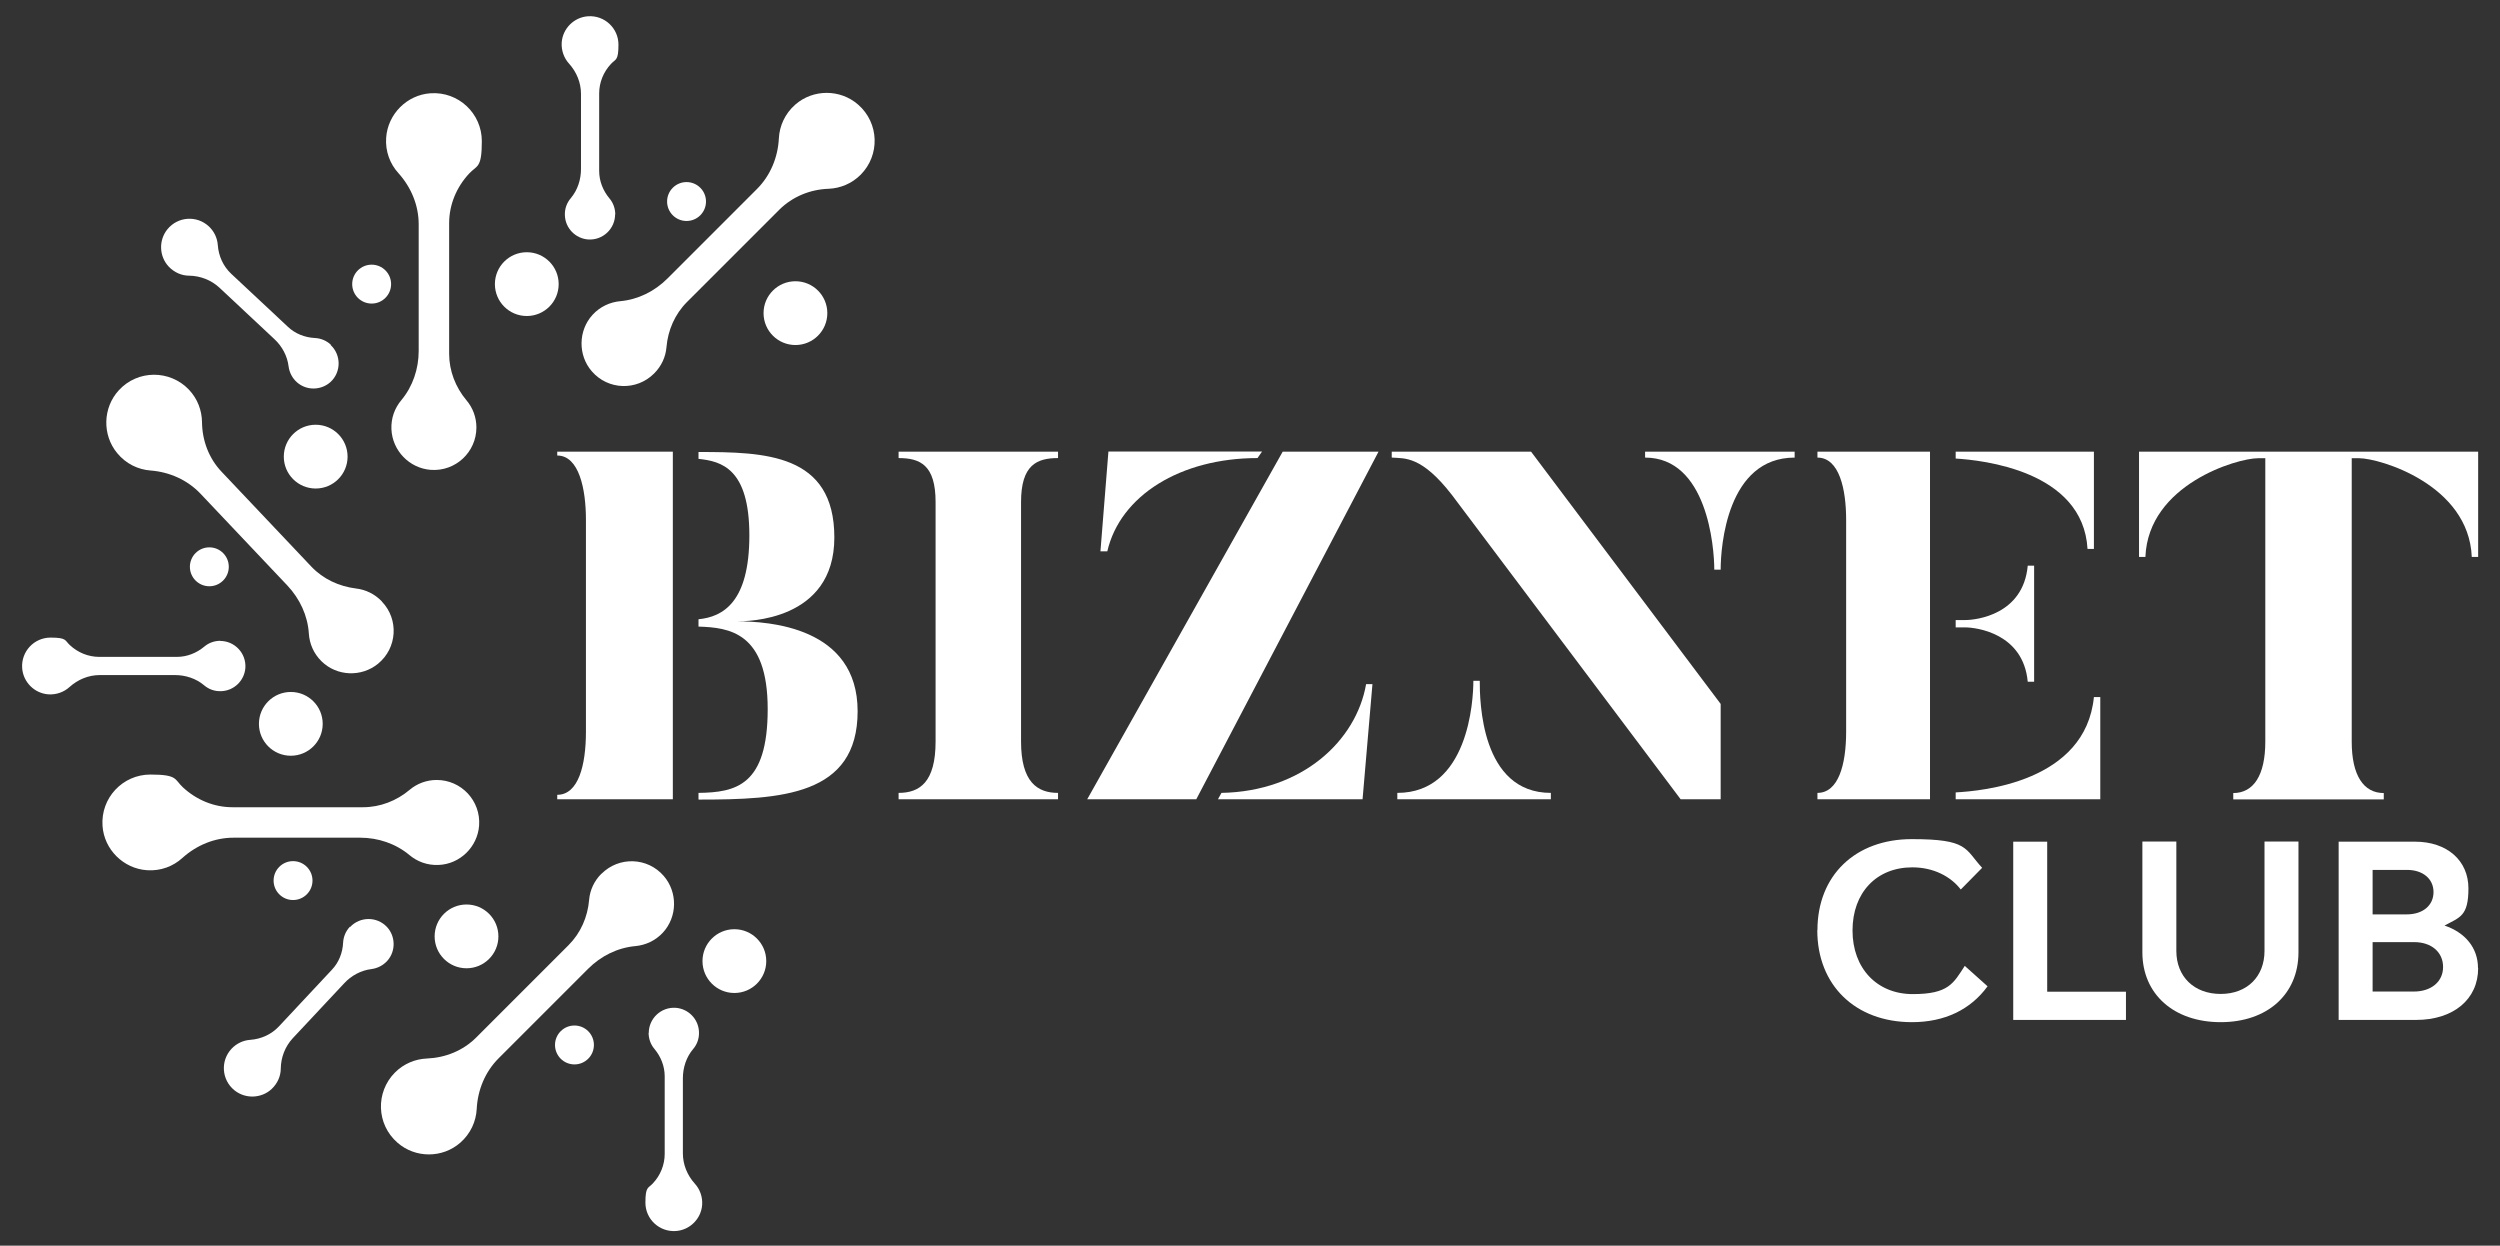 <?xml version="1.0" encoding="UTF-8"?>
<svg xmlns="http://www.w3.org/2000/svg" version="1.1" viewBox="0 0 1568 781.3">
  <rect x="0" y="0" width="1568" height="781.3" fill="#333333" stroke="none"/>
  <defs>
    <style>
      .cls-1 {
        fill: #fff;
      }
    </style>
  </defs>
  <!-- Generator: Adobe Illustrator 28.6.0, SVG Export Plug-In . SVG Version: 1.2.0 Build 709)  -->
  <g>
    <g id="Layer_1">
      <path class="cls-1" d="M349.5,283.3h72.5v218h-72.5v-2.8c13.3,0,18-18.6,18-39.6v-132.9c0-19.2-4.3-40.3-18-40.3v-2.5h0ZM438.1,501.3v-4c23.5-.3,43.4-4.6,43.4-52.6s-23.9-51.1-43.4-51.7v-4.6c15.2-1.5,31.9-10.5,31.9-52.6s-17.6-46.5-31.9-48v-4.3c41.5,0,85.2.9,85.2,53.6s-55.1,52.6-61.3,52.6c20.1,0,75.9,3.4,75.9,56.4s-48,55.4-99.7,55.4h0Z"/>
      <path class="cls-1" d="M663.6,283.3v4c-13.3,0-23.2,4.3-23.2,27.6v150.2c0,25.4,10.2,32.2,23.2,32.2v4h-100v-4c13.3,0,23.2-6.8,23.2-32.2v-150.2c0-23.2-9.6-27.6-23.2-27.6v-4h100,0Z"/>
      <path class="cls-1" d="M750.3,501.3h-68.4l122.6-218h60.1l-114.3,218h0ZM791.5,283.3l-2.8,4c-48.3,0-86.1,23.5-94.2,58.5h-4.3l5-62.6h96.3ZM856.8,429.1h4l-6.2,72.2h-90.7l2.2-4c50.8-.9,84.5-32.8,90.7-68.1h0Z"/>
      <path class="cls-1" d="M960.3,283.3l118.9,158.2v59.8h-25.1l-143.4-190.8c-19.2-24.8-29.7-22.9-37.8-23.5v-3.7h87.3ZM972.7,497.3v4h-96.3v-4c44.6,0,47.7-57.9,47.7-70.3h4c0,12.4.6,70.3,44.6,70.3h0ZM1031.8,283.3h93.8v3.7c-42.4,0-46.4,55.7-46.4,70.3h-4c0-14.6-4.6-70.3-43.4-70.3v-3.7Z"/>
      <path class="cls-1" d="M1139.9,283.3h70.6v218h-70.6v-4c13,0,18-17.3,18-38.4v-132.9c0-19.2-4.3-39-18-39v-3.7h0ZM1226.6,287.6v-4.3h86.7v61h-4c-2.8-49.2-66.3-55.7-82.7-56.7h0ZM1232.5,393.5h-5.9v-4.6h5.9c7.1,0,36.5-3.4,39.3-34.1h4v72.8h-4c-2.8-30.4-32.2-34.1-39.3-34.1h0ZM1317.3,437.2v64.1h-90.7v-4.3c16.4-.9,81.4-6.5,86.7-59.8h4Z"/>
      <path class="cls-1" d="M1554.3,283.3v66h-4c-1.9-45.5-57.9-61.9-70.6-61.9h-4.7v177.8c0,21.1,7.4,32.2,20.1,32.2v4h-94.4v-4c12.7,0,20.1-11.1,20.1-32.2v-177.8h-4.6c-13,0-68.8,16.4-70.6,61.9h-4v-66h212.8Z"/>
      <path class="cls-1" d="M1139.9,583.4c0-34.3,23.7-57.1,59.2-57.1s33.1,6,44.1,18l-13.4,13.6c-6.3-8.2-17.1-13.9-30.4-13.9-22.5,0-37.5,15.9-37.5,39.6s15.3,39.9,37.8,39.9,25.5-6.8,32.6-17.7l14.3,12.8c-10.7,14.7-27,22.5-47.4,22.5-35.5,0-59.4-23.1-59.4-57.7h0Z"/>
      <path class="cls-1" d="M1333.4,622v17.7h-70.7v-111.8h21.3v94.1h49.4,0Z"/>
      <path class="cls-1" d="M1343.7,597.3v-69.5h21.3v68.6c0,16.2,11.2,27,27.8,27s27.5-10.9,27.5-27v-68.6h21.3v69.5c0,26.3-19.5,43.8-48.8,43.8s-49.1-17.5-49.1-43.8h0Z"/>
      <path class="cls-1" d="M1554.3,607.2c0,19.5-15.4,32.5-39,32.5h-48.5v-111.8h47.9c20.1,0,33.5,11.8,33.5,29.3s-5.4,18.1-15,23.3c13,4.4,21,14,21,26.7h0ZM1488.1,573.5h21.4c10.1,0,16.8-5.6,16.8-14s-6.8-13.9-16.6-13.9h-21.6v28ZM1532.3,606.5c0-9.4-7.4-15.6-18.1-15.6h-26.1v31h25.8c11,0,18.4-6.2,18.4-15.4h0Z"/>
      <circle class="cls-1" cx="498.9" cy="196.4" r="20"/>
      <circle class="cls-1" cx="330.4" cy="178.2" r="20"/>
      <circle class="cls-1" cx="198" cy="286.4" r="20"/>
      <circle class="cls-1" cx="182.4" cy="454" r="20"/>
      <circle class="cls-1" cx="292.6" cy="587.3" r="20"/>
      <circle class="cls-1" cx="460.6" cy="602.8" r="20"/>
      <circle class="cls-1" cx="430.6" cy="126.4" r="12.2"/>
      <circle class="cls-1" cx="233.1" cy="178.2" r="12.2"/>
      <circle class="cls-1" cx="131.3" cy="355.5" r="12.2"/>
      <circle class="cls-1" cx="183.8" cy="552.3" r="12.2"/>
      <circle class="cls-1" cx="360.3" cy="655.4" r="12.2"/>
      <path class="cls-1" d="M410.2,234.3c-10.9,10.9-28.8,10.4-39-1.4-8.8-10.1-8.6-25.6.5-35.5,4.7-5.1,10.9-7.9,17.3-8.5,11.2-1,21.6-6.2,29.6-14.2l56.2-56.2c8.4-8.4,13.1-19.8,13.7-31.7.4-7.8,3.8-15.5,10.3-21.2,11.2-9.8,28.2-9.8,39.4,0,13.3,11.6,13.8,31.7,1.6,44-5.6,5.6-12.8,8.5-20.1,8.8-11.6.4-22.6,4.9-30.9,13.1l-57.9,57.9c-7.6,7.6-12,17.7-12.9,28.4-.5,6-3.1,11.8-7.7,16.4h0Z"/>
      <path class="cls-1" d="M298.8,268.1c0,15.4-13,27.7-28.6,26.6-13.4-1-24.1-12-24.7-25.5-.3-7,2.1-13.3,6.2-18.2,7.2-8.6,10.9-19.7,10.9-30.9v-79.4c0-11.9-4.7-23.2-12.7-32.1-5.3-5.8-8.3-13.7-7.7-22.2,1-14.8,13-26.9,27.8-27.9,17.6-1.2,32.2,12.7,32.2,30s-3,15-8,20.4c-7.9,8.5-12.5,19.5-12.5,31.1v81.9c0,10.7,4,21,10.9,29.2,3.9,4.6,6.2,10.6,6.2,17h0Z"/>
      <path class="cls-1" d="M273.9,489.2c15.4,0,27.7,13,26.6,28.6-1,13.4-12,24.2-25.5,24.7-7,.3-13.3-2.1-18.2-6.2-8.6-7.2-19.7-10.9-30.9-10.9h-79.4c-11.9,0-23.2,4.7-32.1,12.7-5.8,5.3-13.7,8.3-22.2,7.7-14.8-1-26.9-13-27.9-27.8-1.2-17.6,12.7-32.2,30-32.2s15,3,20.4,8c8.5,7.9,19.5,12.5,31.1,12.5h81.9c10.7,0,21-4,29.2-10.9,4.6-3.9,10.6-6.2,17-6.2h0Z"/>
      <path class="cls-1" d="M377.3,548c10.9-10.9,28.8-10.4,39,1.4,8.8,10.2,8.6,25.6-.5,35.5-4.7,5.1-10.9,7.9-17.3,8.5-11.2,1-21.6,6.2-29.6,14.2l-56.2,56.2c-8.4,8.4-13.1,19.8-13.7,31.7-.4,7.8-3.8,15.5-10.3,21.2-11.2,9.8-28.2,9.8-39.4,0-13.3-11.6-13.8-31.7-1.6-44,5.6-5.6,12.8-8.5,20.1-8.8,11.6-.5,22.6-4.9,30.9-13.2l57.9-57.9c7.6-7.6,12-17.7,12.9-28.4.5-6,3.1-11.8,7.7-16.4h0Z"/>
      <path class="cls-1" d="M239.6,377.4c10.6,11.1,9.6,29-2.5,38.9-10.4,8.5-25.8,7.9-35.4-1.5-5-4.9-7.6-11.1-8-17.5-.7-11.2-5.7-21.8-13.4-30l-54.6-57.7c-8.2-8.6-19.4-13.6-31.3-14.5-7.8-.6-15.4-4.2-20.9-10.9-9.5-11.5-9-28.5,1-39.4,11.9-13,32.1-12.9,44-.4,5.4,5.7,8.1,13,8.2,20.3.1,11.6,4.3,22.8,12.3,31.2l56.3,59.5c7.4,7.8,17.4,12.4,28,13.7,6,.7,11.7,3.4,16.2,8.1h0Z"/>
      <path class="cls-1" d="M385.8,134.4c0,9.1-7.7,16.4-16.9,15.8-8-.6-14.3-7.1-14.6-15.1-.2-4.1,1.2-7.9,3.7-10.8,4.3-5.1,6.4-11.7,6.4-18.3v-47.1c0-7.1-2.8-13.8-7.5-19-3.1-3.4-4.9-8.1-4.6-13.2.6-8.8,7.7-15.9,16.5-16.5,10.4-.7,19.1,7.5,19.1,17.8s-1.8,8.9-4.7,12.1c-4.7,5-7.4,11.6-7.4,18.5v48.6c0,6.4,2.4,12.4,6.5,17.3,2.3,2.7,3.6,6.3,3.6,10.1h0Z"/>
      <path class="cls-1" d="M406.9,647.9c0-9.1,7.7-16.4,16.9-15.8,8,.6,14.3,7.1,14.6,15.1.2,4.1-1.2,7.9-3.7,10.8-4.3,5.1-6.4,11.7-6.4,18.3v47.1c0,7.1,2.8,13.8,7.5,19,3.1,3.4,4.9,8.1,4.6,13.2-.6,8.8-7.7,15.9-16.5,16.5-10.4.7-19.1-7.5-19.1-17.8s1.8-8.9,4.7-12.1c4.7-5,7.4-11.6,7.4-18.5v-48.6c0-6.4-2.4-12.4-6.5-17.3-2.3-2.7-3.6-6.3-3.6-10.1h0Z"/>
      <path class="cls-1" d="M207.4,216.4c6.6,6.2,6.7,16.8,0,23.1-5.9,5.4-15,5.6-21,.4-3.1-2.7-4.9-6.3-5.4-10.1-.8-6.6-4.1-12.7-9-17.2l-34.4-32.2c-5.2-4.8-12-7.4-19-7.5-4.6,0-9.3-2-12.8-5.7-6-6.4-6.4-16.5-.8-23.4,6.6-8.1,18.5-8.8,26-1.8,3.4,3.2,5.3,7.4,5.6,11.7.5,6.9,3.4,13.3,8.4,18l35.5,33.2c4.6,4.4,10.7,6.8,17.1,7.1,3.6.2,7.1,1.6,9.9,4.2h0Z"/>
      <path class="cls-1" d="M219.6,581.4c6.2-6.6,16.8-6.7,23.1,0,5.4,5.8,5.6,15,.4,21-2.7,3.1-6.3,4.9-10.1,5.4-6.6.8-12.7,4.1-17.2,9l-32.2,34.4c-4.8,5.2-7.4,12-7.5,19,0,4.6-2,9.3-5.7,12.8-6.4,6-16.5,6.4-23.4.8-8.1-6.6-8.8-18.5-1.8-26,3.2-3.4,7.4-5.3,11.7-5.6,6.9-.5,13.3-3.4,18-8.4l33.2-35.5c4.4-4.6,6.8-10.7,7.1-17.1.2-3.6,1.6-7.1,4.2-9.9h0Z"/>
      <path class="cls-1" d="M138.1,402c9.1,0,16.4,7.7,15.8,16.9-.6,8-7.1,14.3-15.1,14.6-4.1.2-7.9-1.2-10.8-3.7-5.1-4.3-11.7-6.4-18.3-6.4h-47.1c-7.1,0-13.8,2.8-19,7.5-3.4,3.1-8.1,4.9-13.2,4.6-8.8-.6-15.9-7.7-16.5-16.5-.7-10.4,7.5-19.1,17.8-19.1s8.9,1.8,12.1,4.7c5,4.7,11.6,7.4,18.5,7.4h48.6c6.4,0,12.4-2.4,17.3-6.5,2.7-2.3,6.3-3.6,10.1-3.6h0Z"/>
    </g>
  </g>
</svg>